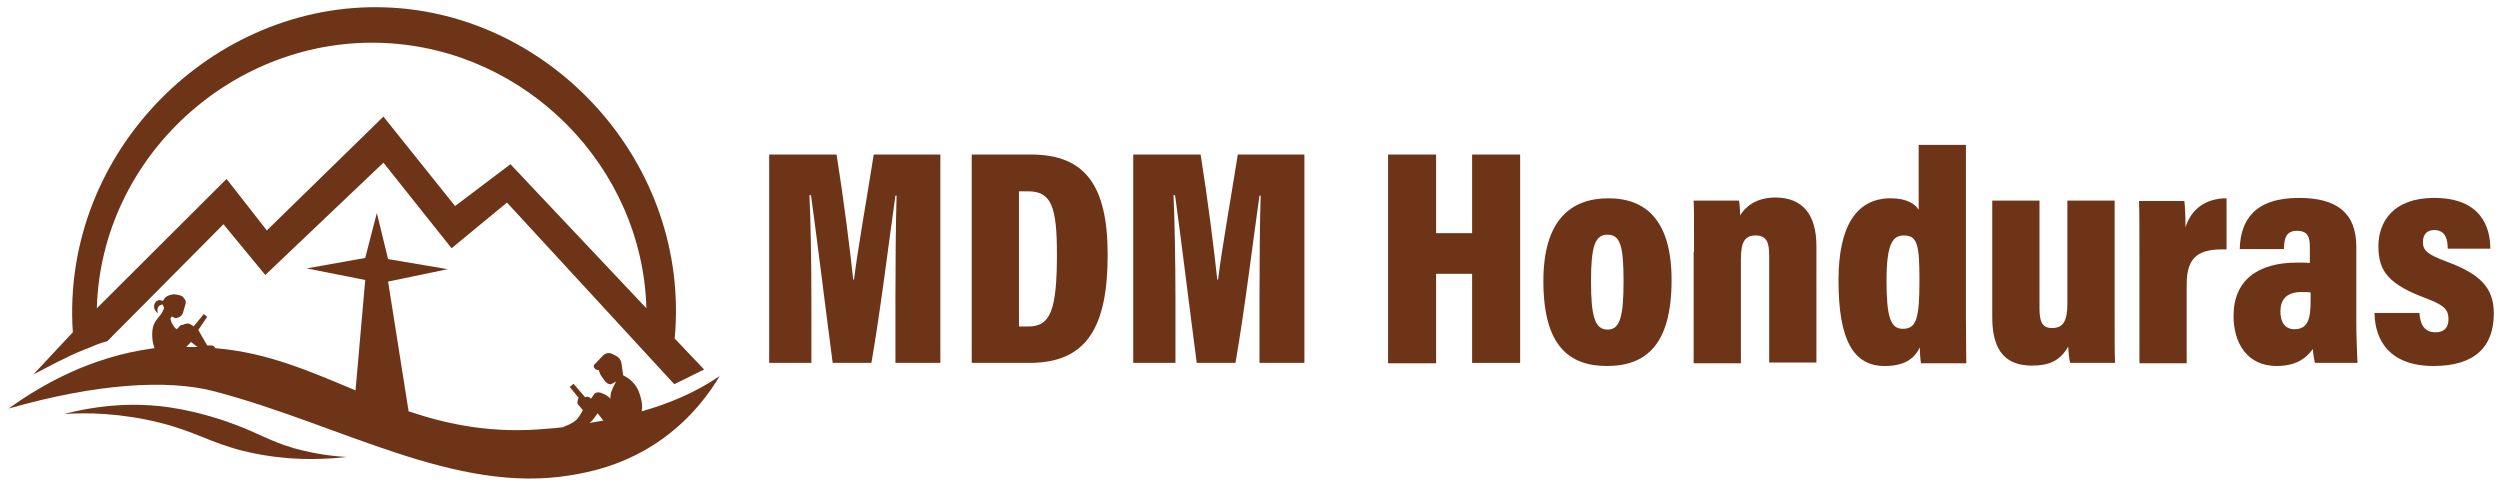 <?xml version="1.0" encoding="UTF-8"?>
<!-- Generator: Adobe Illustrator 27.7.0, SVG Export Plug-In . SVG Version: 6.00 Build 0)  -->
<svg xmlns="http://www.w3.org/2000/svg" xmlns:xlink="http://www.w3.org/1999/xlink" version="1.1" id="Layer_1" x="0px" y="0px" viewBox="0 0 645.5 125.8" style="enable-background:new 0 0 645.5 125.8;" xml:space="preserve">
<style type="text/css">
	.st0{fill:#6E3417;}
</style>
<g>
	<g>
		<path class="st0" d="M165.7,106.2c0-0.3,0.1-0.6,0.1-1c0-0.3,0-1.1-0.3-2.3c-0.3-1.1-0.7-2.8-2.2-4.3c-0.5-0.5-1.2-1.1-2.4-1.7    l-0.4-2.9c-0.1-1-0.7-1.8-1.6-2.2l-0.8-0.4c-0.7-0.4-1.6-0.3-2.3,0.3l-2.3,2.4c-0.2,0.1-0.2,0.3-0.2,0.5c0.1,0.6,0.7,1,1.3,1    l0-0.2c0.1,0.6,0.3,1.3,1.1,2.3c0.1,0.2,0.4,0.5,0.5,0.7c0.5,0.5,0.9,0.9,1.6,0.8l1.3-0.7c-0.1,0.2-0.2,0.4-0.4,0.7    c-0.3,0.6-0.6,1.2-0.8,1.8c-0.1,0.2-0.2,0.5-0.2,0.7c-0.1,0.4-0.1,0.9-0.1,1.3c-0.2-0.5-1.6-1.3-2-1.4c-0.2-0.1-0.7-0.3-1.2-0.3    c-0.6,0-1,0.4-1,0.5c-0.2,0.3-0.4,0.5-0.6,0.9c-0.3,0.4-0.4,0-0.8-0.2c-0.5-0.2-0.9,0.1-0.9,0.1l-3-3.5l-1,0.8l2.2,2.7l0.2-0.2    c-0.3,0.6-0.7,1.9-0.1,2.2l1.1,1.3c-0.4,0.7-1,1.9-1.8,2.6c-1,0.8-2,1.3-2.8,1.5c-0.2,0.1-0.3,0.2-0.4,0.3c-1.5,0.2-3,0.3-4.3,0.4    c-13.9,1.3-25.3-1-35.7-4.5l-5.3-33.5l15.4-3.2l-15.4-2.6L97.3,55l-3,11.6l-15.1,2.7l15.1,3l-2.5,28.5C80.3,96,69.1,91,55.6,89.9    l-0.3-0.4c-0.1-0.2-0.4-0.3-0.6-0.3h-1.2l-2.3-4l2.3-3.4l-0.9-0.7L50,84.3c0-0.1-0.5-0.4-1.1-0.7c-0.6-0.2-1.2,0.1-1.3,0.1    c-0.3,0.3-0.7,0.1-1,0.3c-0.3,0.3-0.7,0.8-1,1c-0.3-0.2-0.6-0.5-1-1.2c-0.4-0.6-0.5-1.1-0.6-1.5c0-0.1,0.3-0.5,0.4-0.6l0.5,0.3    c0.2,0.1,0.4,0.2,0.7,0.1c0.7-0.1,1.3-0.5,1.6-1.2l0.7-2.4c0.1-0.4,0.1-0.7-0.1-1.1c-0.2-0.3-0.5-0.7-0.9-1    C46,76.1,45.4,76,45.1,76c-0.3,0-1.1,0-2,0.5c-0.6,0.4-0.9,0.9-1,1.2c-0.2,0-0.8-0.4-1.4-0.1c-0.8,0.4-0.8,1-0.9,1.2    c0,0.3,0,0.5,0,0.6c0,0.5,0.6,1.2,0.9,1.5c-0.1-0.9-0.1-1.6,0.5-2c0.3-0.2,0.6-0.2,0.8-0.3c-0.2-0.5,0.2,0.5,0.2,0.5    c0.1,0.2,0.4,0.2-0.4,1.7c0,0-0.8,1.1-1.4,1.8c-0.6,0.8-0.9,1.7-0.9,1.9c-0.2,0.8-0.3,2-0.1,3.5c0.1,0.7,0.3,1.4,0.5,1.9    c-0.3,0-0.6,0.1-0.8,0.1c-15.6,2.2-28,9.1-36.9,15.5c22.7-6.5,41-7.6,53-4.5c32.8,8.6,62.3,26.7,92.2,21.7    c4.2-0.7,14-2.4,23.8-9.5c7.6-5.5,12.2-12,14.6-16.1C179.4,101.5,172.4,104.3,165.7,106.2z M48.1,89.6l1.2-1.3l1.7,1.3    C50.1,89.6,49.1,89.6,48.1,89.6z M150.6,105.5C150.6,105.6,150.6,105.6,150.6,105.5C150.6,105.5,150.6,105.5,150.6,105.5z     M152.8,108.7c0.6-0.7,1.1-1.4,1.5-2l1.5,1.9c-1.2,0.2-2.4,0.4-3.6,0.6C152.4,109,152.6,108.9,152.8,108.7z"></path>
		<path class="st0" d="M59.8,109.3c-1-0.4-8.3-3-15.9-4.1c-5.9-0.9-15.4-1.4-27.4,1.7c5.8-0.4,14.7-0.3,25,2.3    c9,2.3,12.6,5,21.2,7.2c6,1.5,15,2.9,26.8,1.6c-3.2-0.2-8-0.7-13.7-2.3C69.4,113.8,66.7,111.8,59.8,109.3z"></path>
		<path class="st0" d="M21.7,90.3c3.1-1.2,3.6-1.6,6-2.2l30-30.2l10.8,13.1L99,42l17.6,22.1l14.3-11.8l43.2,46.9l7.7-3.8l-7.6-8    c4.2-45.1-31.7-84.1-74.8-85.5C55.1,0.4,15.7,39,18.8,85.8L8.6,96.7C11.7,95.1,17.5,91.9,21.7,90.3z M99.3,11.1    c36.7,1.7,66.6,32,67.6,68.5l-35.1-37.2l-14.3,10.8L99,30.1L68.9,59.5L58.5,46.2L25,79.6C26.1,40.5,60.3,9.3,99.3,11.1z"></path>
	</g>
	<g>
		<path class="st0" d="M231.2,76.5c0-8.4,0.1-19.5,0.3-26h-0.3c-1.6,11.2-3.8,29.4-6.2,43.2h-10c-1.9-14.4-4.1-32.5-5.6-43.3h-0.4    c0.3,6.3,0.5,17.2,0.5,26.5v16.8h-10.9V39.9h17.4c1.8,11.2,3.5,24.7,4.3,32.3h0.2c1-8,3.1-19.7,5.1-32.3h17.2v53.8h-11.6V76.5z"></path>
		<path class="st0" d="M250.8,39.9h15.4c14,0,19.8,8,19.8,25.9c0,19.1-5.7,27.9-20.2,27.9h-14.9V39.9z M263.2,84.3h2.3    c5.7,0,7.4-4.1,7.4-18.7c0-12.3-1.5-16.2-7.4-16.2h-2.4V84.3z"></path>
		<path class="st0" d="M325.2,76.5c0-8.4,0.1-19.5,0.3-26h-0.3c-1.6,11.2-3.8,29.4-6.2,43.2h-10c-1.9-14.4-4.1-32.5-5.6-43.3H303    c0.3,6.3,0.5,17.2,0.5,26.5v16.8h-10.9V39.9H310c1.8,11.2,3.5,24.7,4.3,32.3h0.2c1-8,3.1-19.7,5.1-32.3h17.2v53.8h-11.6V76.5z"></path>
		<path class="st0" d="M358.4,39.9h12.4v20.3h9.3V39.9h12.4v53.8h-12.4V70.7h-9.3v23.1h-12.4V39.9z"></path>
		<path class="st0" d="M431.6,72.3c0,16.6-6.5,22.2-16.7,22.2c-9.9,0-16.4-5.4-16.4-21.9c0-15.9,7.2-21.4,16.8-21.4    C425.2,51.2,431.6,57.2,431.6,72.3z M410.8,72.5c0,9,0.9,12.6,4.3,12.6c3.3,0,4.1-3.7,4.1-12.6c0-9.2-0.9-11.9-4.2-11.9    C411.9,60.6,410.8,63.5,410.8,72.5z"></path>
		<path class="st0" d="M437.4,65c0-8.6,0-11-0.1-13.2H449c0.2,0.9,0.3,2.6,0.3,3.8c1.3-2.1,4-4.6,9.1-4.6c7.1,0,10.6,4.5,10.6,12.5    v30.1h-12.2V65.9c0-3.2-0.6-5.1-3.5-5.1c-2.6,0-3.8,1.4-3.8,6.1v26.9h-12.2V65z"></path>
		<path class="st0" d="M507.6,37.4v43.9c0,5.7,0.1,10.3,0.1,12.5H496c-0.2-1.1-0.3-3-0.3-4.1c-1.5,3.1-4.2,4.8-9.1,4.8    c-8,0-11.9-6.6-11.9-22.1c0-14,4.6-21.2,13.5-21.2c4.1,0,6.4,1.5,7.2,3V37.4H507.6z M487.1,72.6c0,9.4,1.1,12.3,4.2,12.3    c3.6,0,4.3-2.8,4.3-12.6c0-9-0.5-11.5-4-11.5C488.7,60.8,487.1,62.8,487.1,72.6z"></path>
		<path class="st0" d="M546,80.6c0,6.9,0,11,0.1,13.1h-11.6c-0.3-1.3-0.4-3.1-0.5-4.2c-2.1,3.7-5,4.9-9.3,4.9    c-6.2,0-10.3-3.1-10.3-12.4V51.8h12.2v27.9c0,3.3,0.7,5,3.2,5c2.8,0,4-1.6,4-6.3V51.8H546V80.6z"></path>
		<path class="st0" d="M552.4,66.1c0-7.1,0-11.4-0.1-14.2H564c0.1,0.9,0.3,3.1,0.3,6.8c1.4-4.6,5.1-7.5,10.6-7.5v13.2    c-7.1-0.2-10.3,1.7-10.3,9.1v20.3h-12.2V66.1z"></path>
		<path class="st0" d="M608.4,83.4c0,2.9,0.2,8.2,0.3,10.3h-11c-0.2-0.9-0.5-2.6-0.5-3.6c-2,2.8-4.9,4.4-9.4,4.4    c-7.4,0-11.1-5.7-11.1-12.9c0-9.2,6.2-13.8,16.4-13.8c1.2,0,2.5,0,3.3,0.1v-4.1c0-2.3-0.3-4.2-3.3-4.2c-2.8,0-3.3,1.8-3.4,4.7    h-11.4c0.2-7.4,3.8-13.2,15.3-13.2c9.8,0,14.8,3.9,14.8,12.6V83.4z M596.6,75.5c-0.7-0.1-1.4-0.1-2.3-0.1c-4.2,0-5.5,2.2-5.5,5.1    c0,2.4,1,4.5,3.6,4.5c3.6,0,4.2-2.8,4.2-7.5V75.5z"></path>
		<path class="st0" d="M624.7,80.7c0.1,2.6,1,5.1,4.1,5.1c2.4,0,3.4-1.3,3.4-3.4c0-2.4-1.1-3.6-5.6-5.3c-9.7-3.6-12.5-6.9-12.5-13.5    c0-6.3,3.8-12.5,14.4-12.5c12.3,0,14.5,7.8,14.5,13.1h-11c0-1.9-0.3-4.8-3.5-4.8c-1.9,0-2.9,1.2-2.9,3.1c0,2.2,1.2,3.2,6,5    c8.9,3.3,12.3,6.8,12.3,13.5c0,8.5-4.9,13.5-15.5,13.5c-11.5,0-15.2-6.7-15.3-13.7H624.7z"></path>
	</g>
</g>
</svg>
